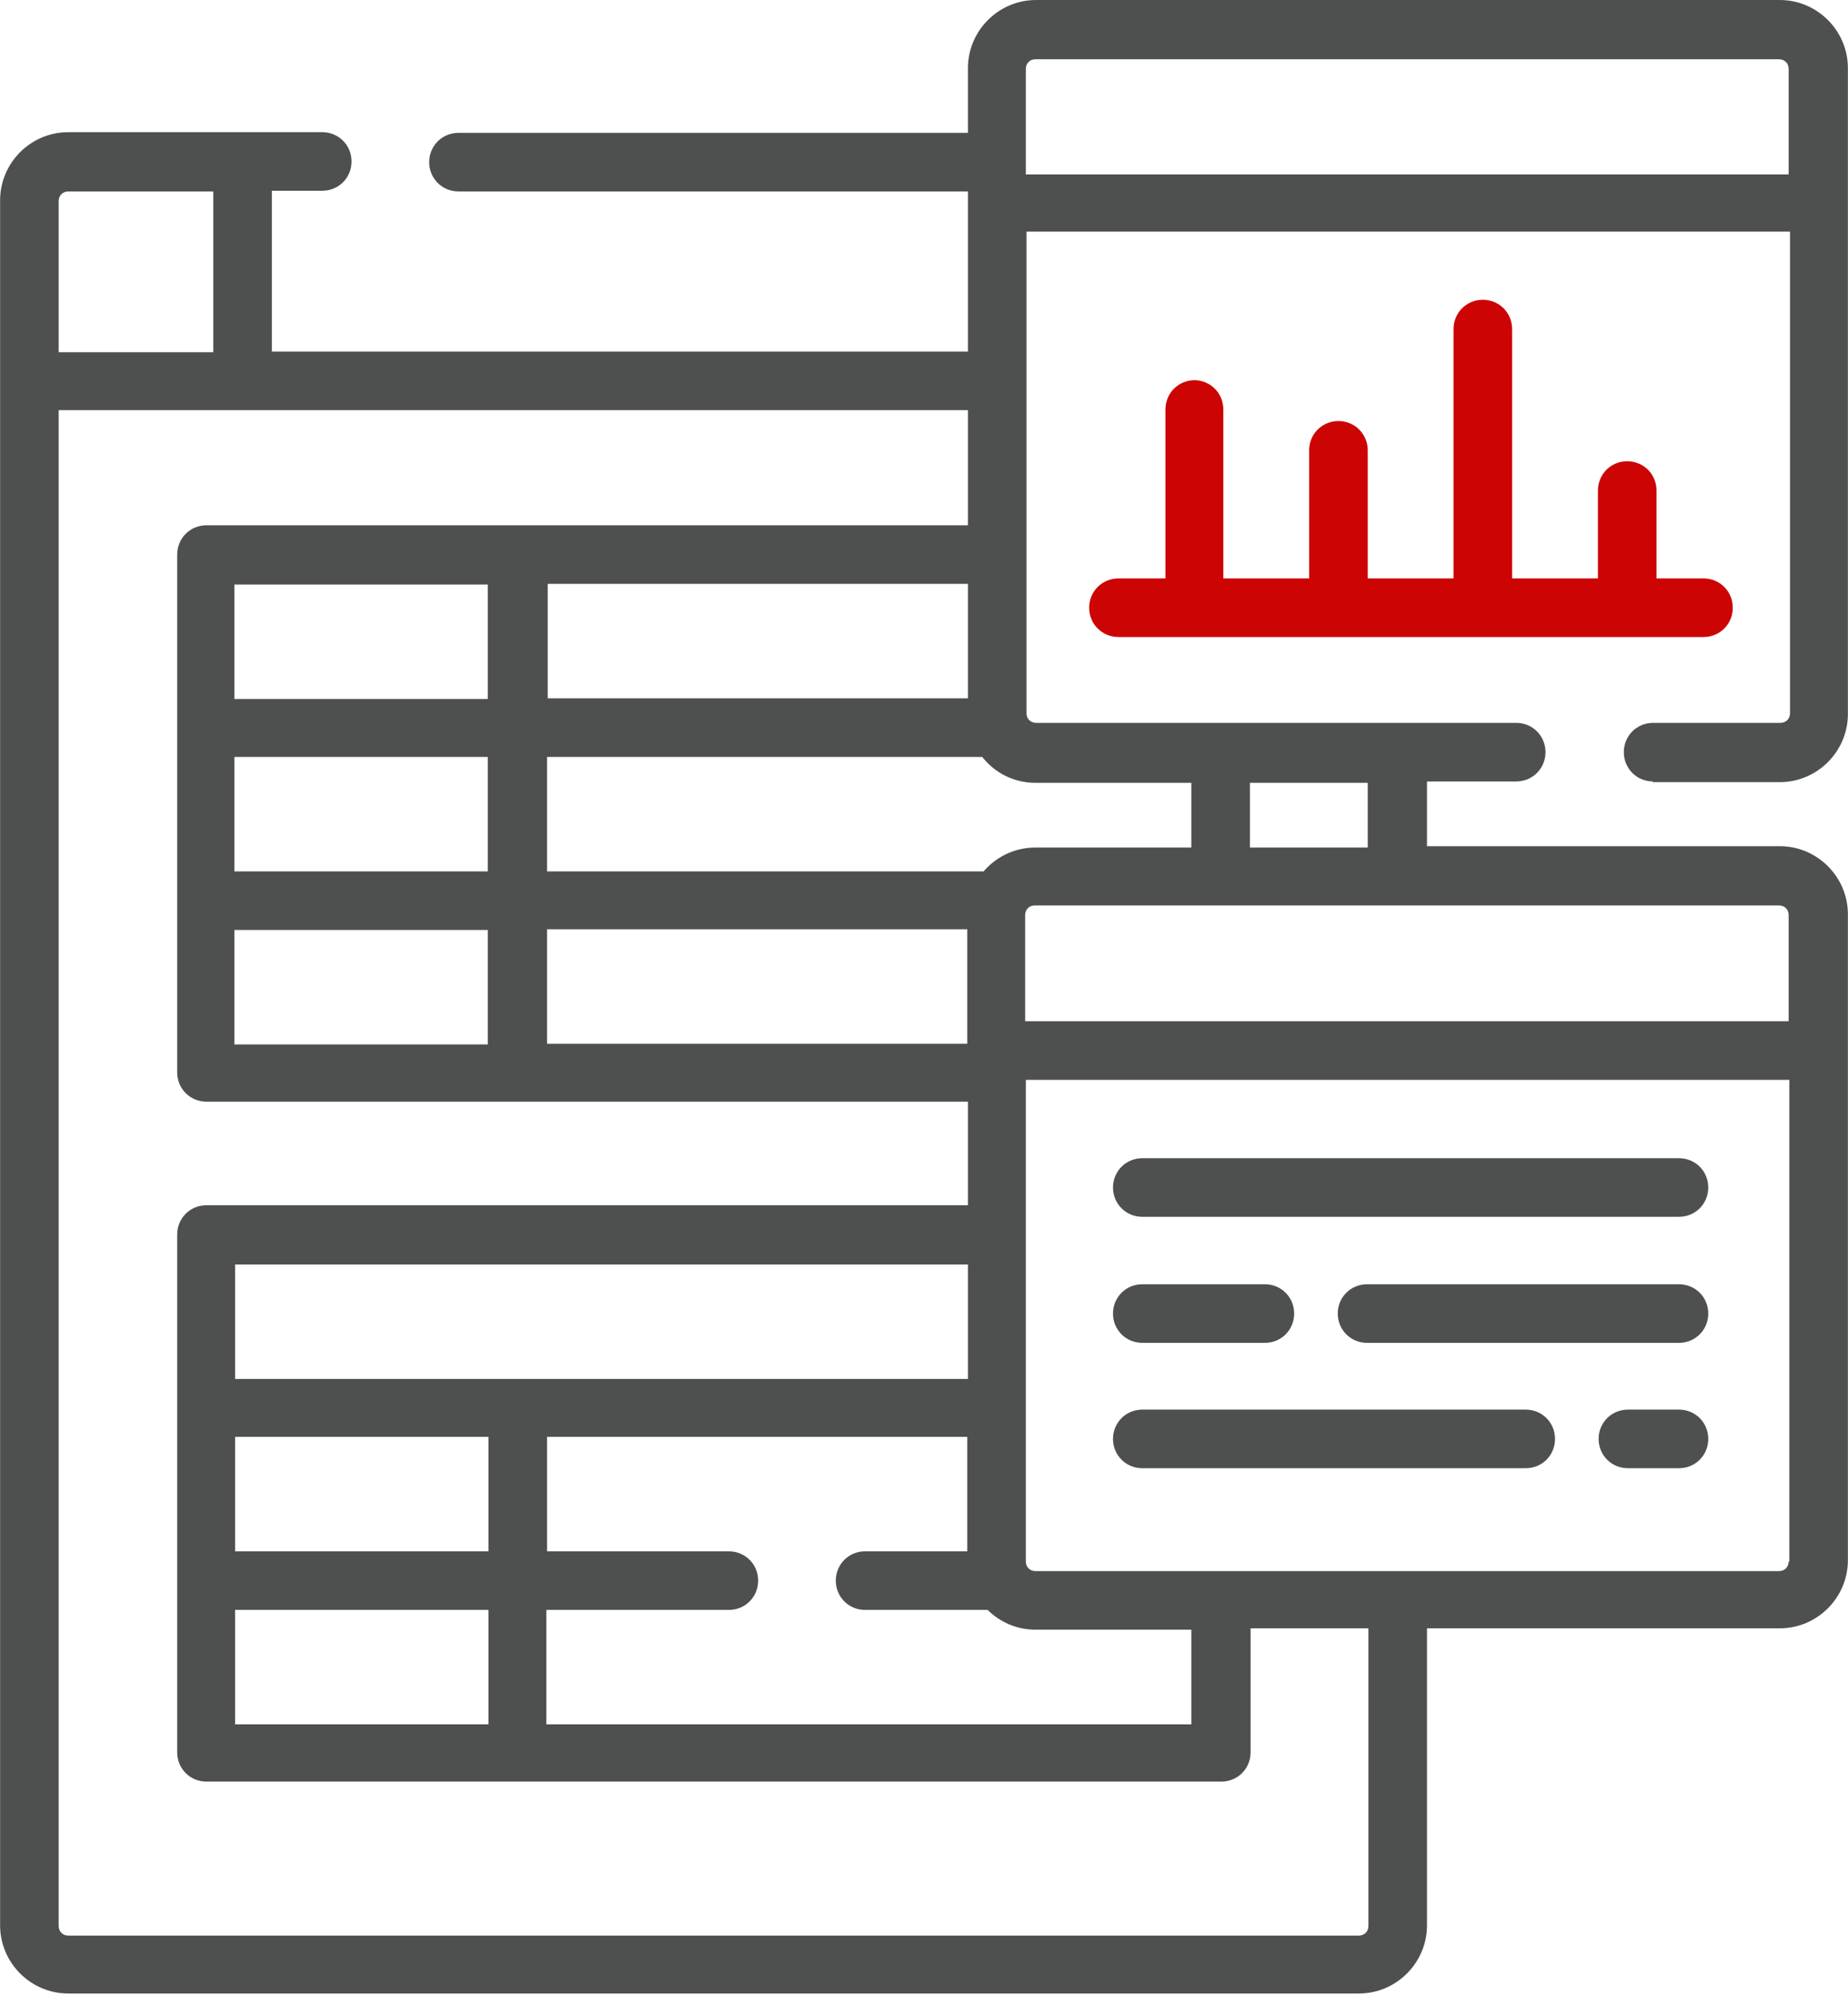 <?xml version="1.0" encoding="UTF-8"?>
<!DOCTYPE svg PUBLIC "-//W3C//DTD SVG 1.1//EN" "http://www.w3.org/Graphics/SVG/1.1/DTD/svg11.dtd">
<!-- Creator: CorelDRAW -->
<svg xmlns="http://www.w3.org/2000/svg" xml:space="preserve" width="6.041mm" height="6.519mm" version="1.1" style="shape-rendering:geometricPrecision; text-rendering:geometricPrecision; image-rendering:optimizeQuality; fill-rule:evenodd; clip-rule:evenodd"
viewBox="0 0 27.13 29.28"
 xmlns:xlink="http://www.w3.org/1999/xlink"
 xmlns:xodm="http://www.corel.com/coreldraw/odm/2003">
 <defs>
  <style type="text/css">
   <![CDATA[
    .fil0 {fill:#4D504F;fill-rule:nonzero}
    .fil1 {fill:#CC0404;fill-rule:nonzero}
   ]]>
  </style>
 </defs>
 <g id="_x0020_10">
  <g id="_2479257908384">
   <path class="fil0" d="M24.26 11.48l1.87 0c0.55,0 1,-0.45 1,-1l0 -9.48c0,-0.55 -0.45,-1 -1,-1l-10.92 0c-0.55,0 -1,0.45 -1,1l0 0.95 -7.48 0c-0.24,0 -0.43,0.19 -0.43,0.43 0,0.24 0.19,0.43 0.43,0.43l7.48 0 0 0.17 0 2.18 -10.22 0 0 -2.36 0.74 0c0.24,0 0.43,-0.19 0.43,-0.43 0,-0.24 -0.19,-0.43 -0.43,-0.43l-3.73 0c-0.55,0 -1,0.45 -1,1l0 25.32c0,0.55 0.45,1 1,1l18.95 0c0.55,0 1,-0.45 1,-1l0 -4.36 5.18 0c0.55,0 1,-0.45 1,-1l0 -9.48c0,-0.55 -0.45,-1 -1,-1l-5.18 0 0 -0.95 1.31 0c0.24,0 0.43,-0.19 0.43,-0.43 0,-0.24 -0.19,-0.43 -0.43,-0.43l-7.05 0c-0.08,0 -0.14,-0.06 -0.14,-0.14l0 -7.07 11.21 0 0 7.07c0,0.08 -0.06,0.14 -0.14,0.14l-1.87 0c-0.24,0 -0.43,0.19 -0.43,0.43 0,0.24 0.19,0.43 0.43,0.43l0 0zm-23.4 -8.53c0,-0.08 0.06,-0.14 0.14,-0.14l2.13 0 0 2.36 -2.27 0 0 -2.22zm19.23 25.32c0,0.08 -0.06,0.14 -0.14,0.14l-18.95 0c-0.08,0 -0.14,-0.06 -0.14,-0.14l0 -22.25 13.35 0 0 1.69 -11.18 0c-0.24,0 -0.43,0.19 -0.43,0.43l0 2.53 0 2.54 0 2.53c0,0.24 0.19,0.43 0.43,0.43l4.58 0 6.6 0 0 1.52 -11.18 0c-0.24,0 -0.43,0.19 -0.43,0.43l0 7.6c0,0.24 0.19,0.43 0.43,0.43l14.9 0c0.24,0 0.43,-0.19 0.43,-0.43l0 -1.82 1.73 0 0 4.36zm-5.88 -19.7l0 1.68 -6.17 0 0 -1.68 6.17 0zm-10.76 14.2l0 -1.68 3.72 0 0 1.68 -3.72 0zm3.72 0.86l0 1.68 -3.72 0 0 -1.68 3.72 0zm-3.72 -3.39l0 -1.68 10.76 0 0 1.68 -10.76 0zm4.58 3.39l2.67 0c0.24,0 0.43,-0.19 0.43,-0.43 0,-0.24 -0.19,-0.43 -0.43,-0.43l-2.67 0 0 -1.68 6.17 0 0 1.68 -1.5 0c-0.24,0 -0.43,0.19 -0.43,0.43 0,0.24 0.19,0.43 0.43,0.43l1.8 0c0.18,0.18 0.43,0.29 0.7,0.29l2.29 0 0 1.39 -9.47 0 0 -1.68zm6.17 -8.31l-6.17 0 0 -1.68 6.17 0 0 1.68zm-10.76 -2.53l0 -1.68 3.72 0 0 1.68 -3.72 0zm3.72 0.86l0 1.68 -3.72 0 0 -1.68 3.72 -0zm-3.72 -3.39l0 -1.68 3.72 0 0 1.68 -3.72 0zm22.82 12.66c0,0.08 -0.06,0.14 -0.14,0.14l-10.92 0c-0.08,0 -0.14,-0.06 -0.14,-0.14l0 -7.07 11.21 0 0 7.07zm-0.14 -9.63c0.08,0 0.14,0.06 0.14,0.14l0 1.56 -11.21 0 0 -1.56c0,-0.08 0.06,-0.14 0.14,-0.14l10.92 0zm-7.77 -1.8l1.73 0 0 0.95 -1.73 0 0 -0.95zm-3.15 0l2.29 0 0 0.95 -2.29 0c-0.31,0 -0.58,0.14 -0.76,0.35l-6.41 0 0 -1.68 6.39 0c0.18,0.23 0.46,0.38 0.78,0.38l0 0zm-0.14 -8.93l0 -1.55c0,-0.08 0.06,-0.14 0.14,-0.14l10.92 0c0.08,0 0.14,0.06 0.14,0.14l0 1.55 -11.21 0z"/>
   <path class="fil1" d="M17.54 5.58c-0.24,0 -0.43,0.19 -0.43,0.43l0 2.48 -0.69 0c-0.24,0 -0.43,0.19 -0.43,0.43 0,0.24 0.19,0.43 0.43,0.43l8.59 0c0.24,0 0.43,-0.19 0.43,-0.43 0,-0.24 -0.19,-0.43 -0.43,-0.43l-0.69 0 0 -1.29c0,-0.24 -0.19,-0.43 -0.43,-0.43 -0.24,0 -0.43,0.19 -0.43,0.43l0 1.29 -1.26 0 0 -3.66c0,-0.24 -0.19,-0.43 -0.43,-0.43 -0.24,0 -0.43,0.19 -0.43,0.43l0 3.66 -1.26 0 0 -1.88c0,-0.24 -0.19,-0.43 -0.43,-0.43 -0.24,0 -0.43,0.19 -0.43,0.43l0 1.88 -1.26 0 0 -2.48c0,-0.24 -0.19,-0.43 -0.43,-0.43z"/>
   <path class="fil0" d="M16.77 17.86l7.88 0c0.24,0 0.43,-0.19 0.43,-0.43 0,-0.24 -0.19,-0.43 -0.43,-0.43l-7.88 0c-0.24,0 -0.43,0.19 -0.43,0.43 0,0.24 0.19,0.43 0.43,0.43z"/>
   <path class="fil0" d="M16.77 19.71l1.8 0c0.24,0 0.43,-0.19 0.43,-0.43 0,-0.24 -0.19,-0.43 -0.43,-0.43l-1.8 0c-0.24,0 -0.43,0.19 -0.43,0.43 0,0.24 0.19,0.43 0.43,0.43l0 0z"/>
   <path class="fil0" d="M24.65 18.85l-4.58 0c-0.24,0 -0.43,0.19 -0.43,0.43 0,0.24 0.19,0.43 0.43,0.43l4.58 0c0.24,0 0.43,-0.19 0.43,-0.43 0,-0.24 -0.19,-0.43 -0.43,-0.43l0 0z"/>
   <path class="fil0" d="M24.65 20.69l-0.75 0c-0.24,0 -0.43,0.19 -0.43,0.43 0,0.24 0.19,0.43 0.43,0.43l0.75 0c0.24,0 0.43,-0.19 0.43,-0.43 0,-0.24 -0.19,-0.43 -0.43,-0.43l0 0z"/>
   <path class="fil0" d="M16.77 21.55l5.63 0c0.24,0 0.43,-0.19 0.43,-0.43 0,-0.24 -0.19,-0.43 -0.43,-0.43l-5.63 0c-0.24,0 -0.43,0.19 -0.43,0.43 0,0.24 0.19,0.43 0.43,0.43l0 0z"/>
  </g>
 </g>
</svg>

